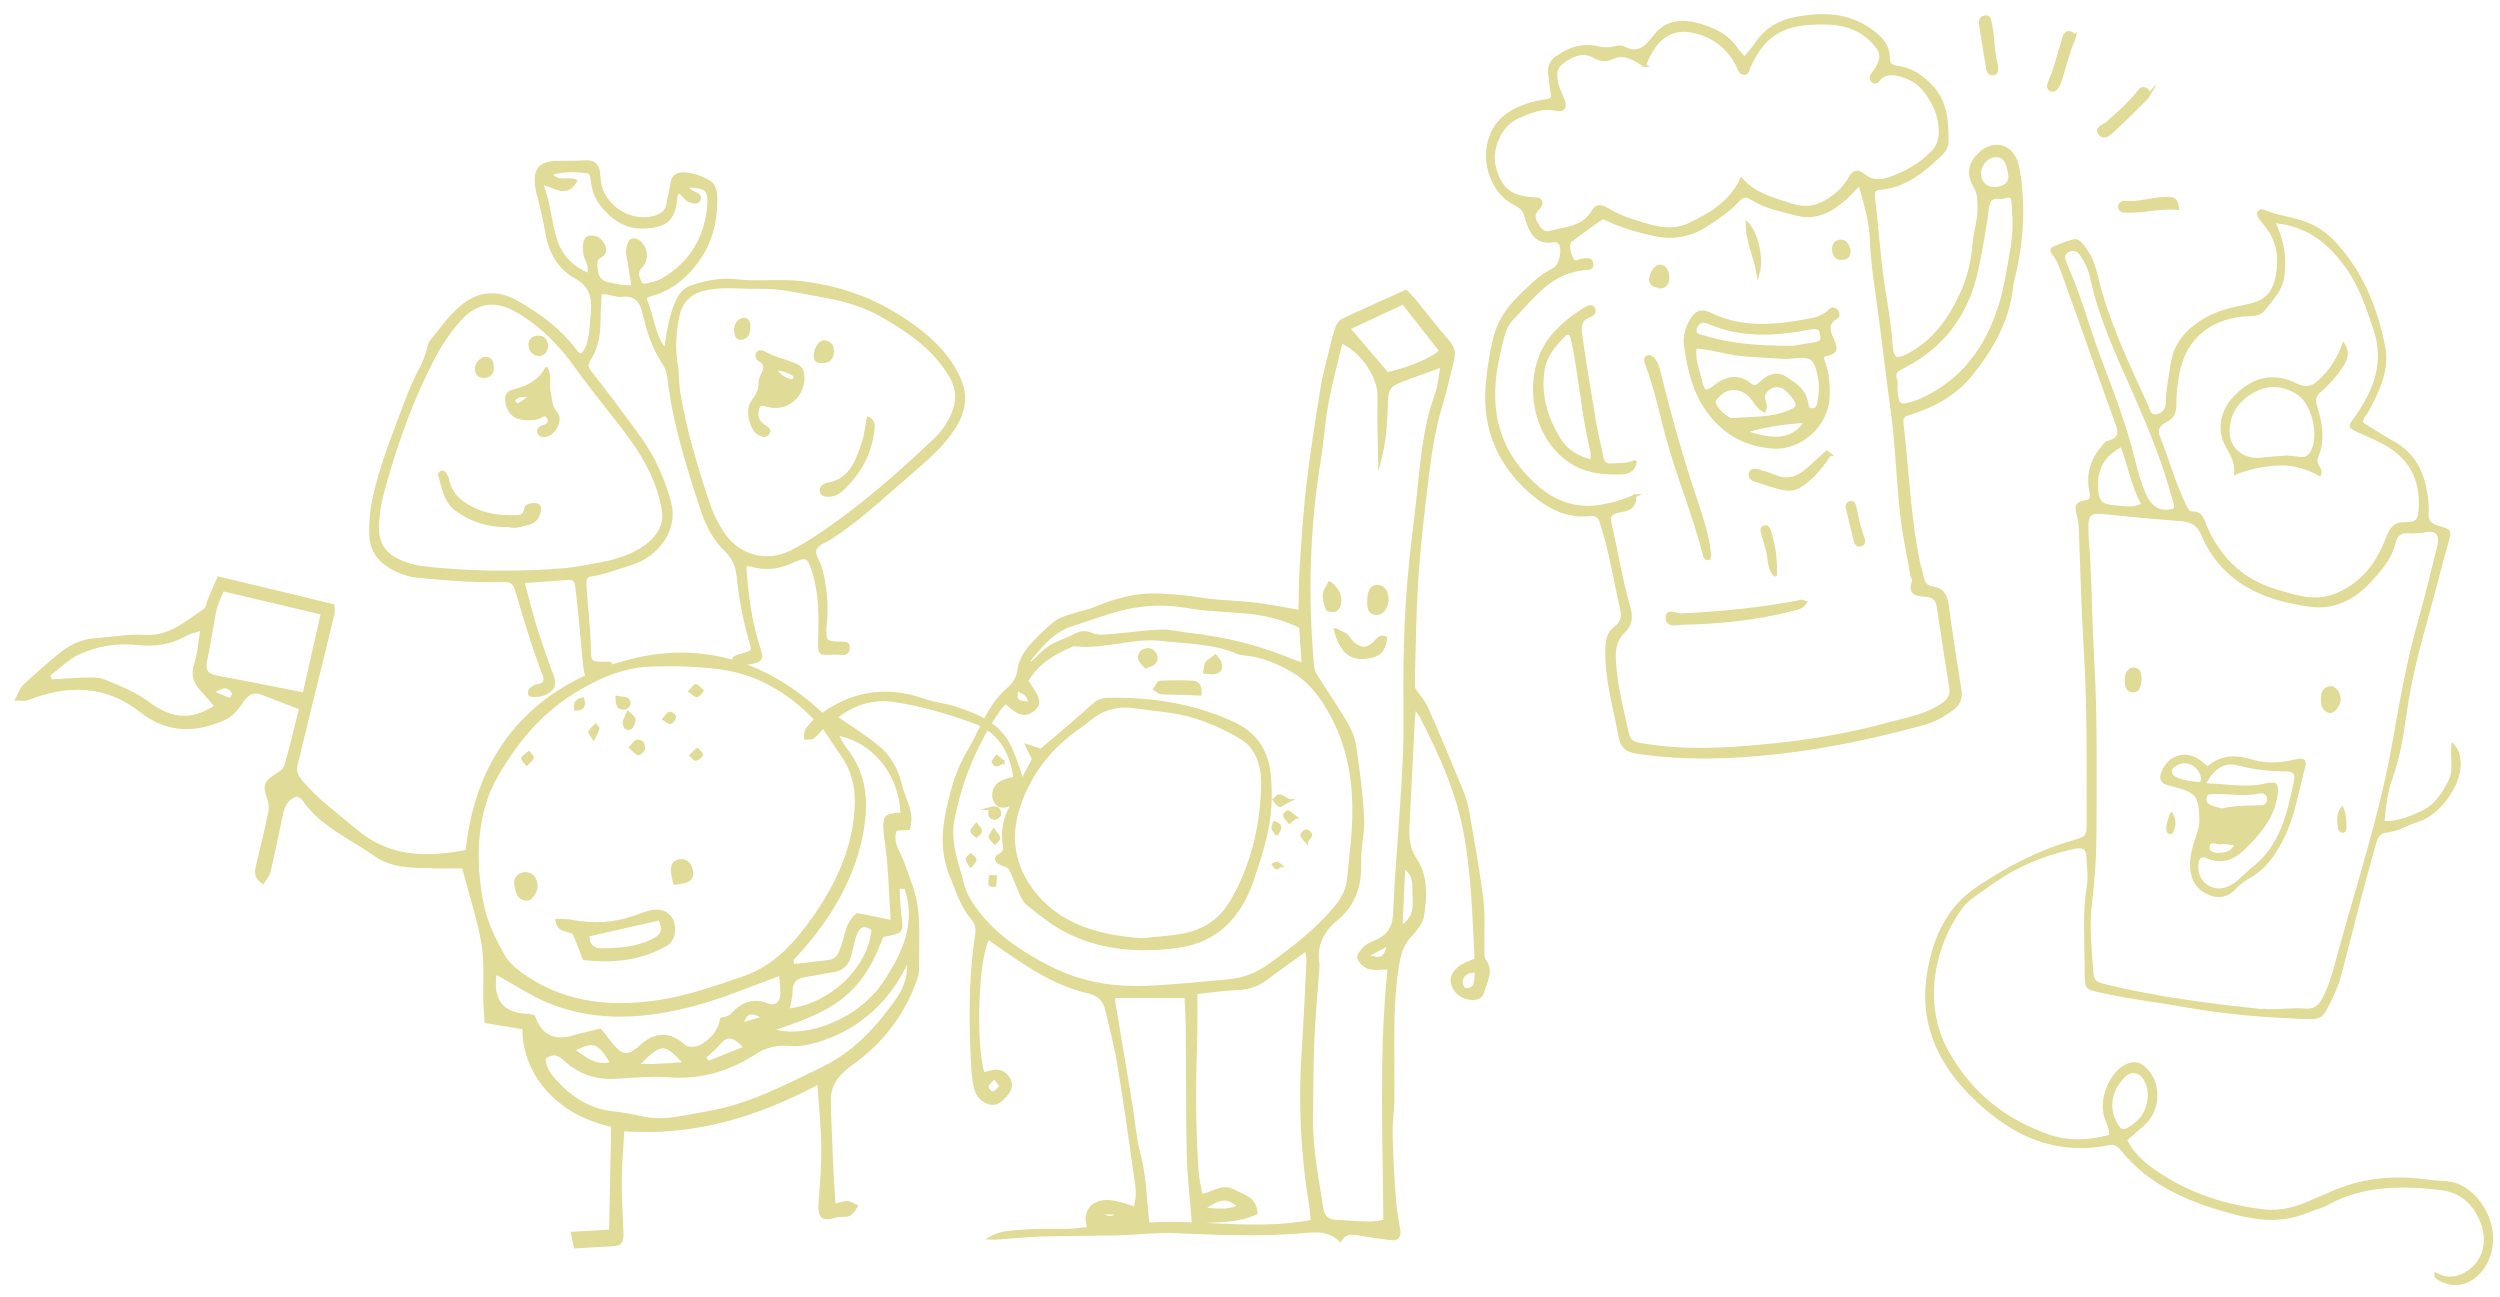 <?xml version="1.0" encoding="UTF-8"?>
<svg xmlns="http://www.w3.org/2000/svg" version="1.1" viewBox="0 0 992 514.8">
  <defs>
    <style>
      .cls-1 {
        fill: none;
      }

      .cls-2, .cls-3 {
        fill: #e0db96;
      }

      .cls-3 {
        stroke: #e0db96;
        stroke-miterlimit: 10;
        stroke-width: 1.2px;
      }
    </style>
  </defs>
  <!-- Generator: Adobe Illustrator 28.7.1, SVG Export Plug-In . SVG Version: 1.2.0 Build 142)  -->
  <g>
    <g id="Layer_1">
      <g>
        <g>
          <path class="cls-1" d="M230,79.3l-8.2,1s1.5,28.6,24.2,29c22.7.5,31-25.2,31-25.2l-7.3.5s-3.4,17.9-20.8,12.1c-17.4-5.8-18.9-17.4-18.9-17.4Z"/>
          <g>
            <path class="cls-1" d="M225.6,428.8s22.7,13.6,42.1,12.1c19.4-1.5,60.5-15,74.1-31.5,0,0-20.3,10.6-36.8,12.6-16.5,1.9-17.9,10.6-39.2,10.6s-40.2-3.9-40.2-3.9Z"/>
            <g>
              <path class="cls-1" d="M197.5,341.2s27.1-82.3,94.9-66.8c67.8,15.5,41.6,77.4,41.6,77.4,0,0-24.2,36.8-72.6,38.7-48.4,1.9-64.9-22.3-63.9-49.4Z"/>
              <path class="cls-1" d="M167.5,151.9s15.5-30,32.9-23.7c17.4,6.3,56.1,61,55.2,71.1-1,10.2-13.1,17.9-27.1,19.8-14,1.9-71.6,7.7-78.4-5.8-6.8-13.6,17.4-61.5,17.4-61.5Z"/>
              <path class="cls-1" d="M285.6,120s-14.5,1.5-12.1,22.3c2.4,20.8,8.7,73.1,26.1,75,17.4,1.9,73.1-47.9,74.1-56.6,1-8.7-6.3-34.8-88.1-40.7Z"/>
              <path class="cls-1" d="M511.2,271.5c29,13.6,26.1,55.7,19.8,77.9-6.3,22.3-29,38.2-76,38.2s-72.1-22.7-73.1-60c-1-37.3,40.7-64.4,40.7-64.4,16.5-9.7,59.5-5.3,88.6,8.2ZM431.3,275.3s-25.9,18.6-32.1,37.9c-6.2,19.3-4.2,56.5,34,63.8,38.2,7.3,55.7,0,68.2-25.2,12.6-25.2,8.7-58.1,0-64.9-8.7-6.8-53.2-22.7-70.2-11.6Z"/>
              <path class="cls-1" d="M533.4,148.1s-15.5,68.7-8.7,124.9c0,0,16.5,25.2,14,54.7-2.4,29.5-7.3,34.8-15,42.1,0,0-.5,88.6,5.3,109.9,0,0,15,2.4,16,0,1-2.4,5.8-249.7,13.1-288.5l7.3-38.7-18.1,4.5-13.8-8.9Z"/>
              <path class="cls-1" d="M638.8,93.4l-8.7,3.4.5,16s-14.5-1-28.1,17.9c-13.6,18.9-2.9,47.4,5.8,55.2,8.7,7.7,24.1,16.4,41.3,10.9l-6.5,6.1,11.1,46.4-6.3,10.6,4.8,29s49.9,9.2,111.8-13.1l-2.9-31-9.7-8.2-15-152.5s-15,14.5-43.1-.5c0,0-15,27.6-55.2,9.7Z"/>
              <path class="cls-1" d="M650.9,33.8s-7.7-9.2-18.9-5.3c-11.1,3.9-3.4,15-3.4,15l-1.5,5.8s-16-4.4-21.3,3.9c-5.3,8.2-7.3,17.4,4.4,18.4,11.6,1,7.7,10.2,7.7,10.2,0,0,12.6-1.5,16.5-6.3,3.9-4.8,14.5,16,33.4,8.7,18.9-7.3,24.2-20.8,24.2-20.8,0,0,19.4,19.4,28.6,14,9.2-5.3,16.5-16.5,16.5-16.5,0,0,18.9,7.3,25.7-4.4,6.8-11.6-2.4-21.8-9.7-21.3-7.3.5-13.6,4.4-13.6,4.4,0,0,8.7-14.5-1-19.8-9.7-5.3-28.1-8.7-32.4-1.9-4.4,6.8-11.1,21.8-11.1,21.8,0,0-6.3-13.1-14.5-16.9-8.2-3.9-19.4,1.9-21.8,6.3-2.4,4.4-7.7,4.8-7.7,4.8Z"/>
              <path class="cls-1" d="M863.9,213.9l-28.1-2.9v173.8s67.8,14,78.4,9.7c10.6-4.4,46-176.2,46-176.2l-6.3,2.9s-13.6,32.4-47.4,35.8c-33.9,3.4-42.6-43.1-42.6-43.1Z"/>
              <path class="cls-1" d="M878.9,200.3s11.6,37.8,40.7,30c29-7.7,25.7-29,25.7-29l8.2-.5s5.3-16-13.6-25.2c-18.9-9.2-16.5-9.7-16.5-9.7,0,0,19.8-12.6,13.6-33.9-6.3-21.3-17.9-31.9-25.2-36.3,0,0,2.4,27.6-20.8,35.3-23.2,7.7-21.3,38.7-21.3,38.7l-7.3,3.4,8.2,22.7,8.2,4.4Z"/>
            </g>
          </g>
        </g>
        <g>
          <g>
            <path class="cls-3" d="M264.2,138.2c1-6.7,1.8-13.2,4.8-19.3,1.3-2.5,2.7-4.2,5.5-5.1,5.8-2,11.6-3.1,17.7-2.4,8.4,1,16.9-.2,25.4.7,12.9,1.5,25.2,5.2,36.3,11.8,8.1,4.8,15.8,10.3,21.6,17.9,2.8,3.6,5.1,7.7,6.3,11.9,1.4,5.1.1,10.4-2.7,15.1-4.7,7.7-11.5,13.4-18.2,19.2-10.3,8.8-20.1,18.2-31.6,25.6-2.2,1.4-5.5,2.2-6,4.8-.4,2.1,1.5,4.5,2.2,6.8,2,6.9,2.6,14,2.1,21.3,0,1.1-.3,2.2-.3,3.4,0,4.5.5,5,5.2,5.3.6,0,1.1,0,1.7,0,1.1.1,2.4-.1,2.4,1.6,0,1.5-.5,2.6-2.3,2.5-9.6-.8-9.3,2.7-9-8.2.2-6.8.1-13.6-1.4-20.2-.3-1.1-.5-2.2-.8-3.3-2.3-7.3-2.8-7.5-9.8-4.4-4.7,2.1-9.4,2.5-14.3,1.3-3.4-.9-3.6-.6-3.3,2.7.8,10.2,2.2,20.2,5.4,30,1.4,4.3.9,5.1-3.6,5.8-1.5.2-3,.6-4.4.8-1.1.1-1.8-.5-2-1.5-.1-.8.3-1.4,1.1-1.7.7-.2,1.4-.5,2.2-.7,4.6-1.3,4.7-1.4,3.4-5.6-2.4-8.3-4-16.9-4.9-25.5-.4-4-1.6-7.3-4.8-10.4-4.6-4.4-7.6-10.2-9.6-16.4-5.7-17.4-11.2-34.8-13.2-53.1-.2-1.8-1-3.2-1.9-4.7-3.4-5.3-5.7-11-7.1-17.1-.3-1.1-.7-2.2-.9-3.3-1.1-4.5-3.3-7.2-8.6-6.6-2.7.3-5.4-1.4-8.6-1-.2,3.6-.5,7.2-.5,10.7,0,5.6-.8,10.9-3.9,15.7-1.2,1.9-1.1,3.2.3,5,6.7,8.6,13.3,17.3,19.7,26.2,5.7,7.9,9.6,16.7,12,26,2.6,10-4.6,20.6-15.8,24-5,1.5-10,3.5-15.2,4.3-2.1.3-2.8,1.3-2.7,3.4.4,8.8,1.7,17.6,1.8,26.5,0,5.1.8,5.2,6.1,5.2,1,0,2.5-.5,2.7,1.1.3,1.5-.4,2.5-2.1,2.8-7.7,1.3-7.9,4.8-8.9-6-.8-8.8-1.6-17.6-2.6-26.4-.6-5.4-.8-5.4-6.4-5-4.9.4-9.7.7-15.2,1.1,1.6,5.9,3,11.9,4.8,17.7,2.1,6.8,4.5,13.6,7,20.3.7,2,.6,3.7-1,5.1-2.1,1.8-4.7,2.2-7.4,2-.9,0-1-1.2-.7-1.8.3-.6,1-1.1,1.6-1.5,1.4-.9,3.7-.3,4.3-2.2.6-1.9-.7-3.6-1.3-5.4-3.4-9.4-6.3-18.9-9.1-28.5-1.8-6.2-2.1-6.2-8.8-6.1-10.4.2-20.7-.8-31-1.7-2.4-.2-4.9-.9-7.1-1.8-6.6-2.8-11.5-6.9-11.7-15-.1-4.8.3-9.4,1.3-14,1.9-8.8,4.8-17.4,8-25.8,3.4-9,6.4-18.1,11-26.6,1.2-2.1,1.8-4.6,2.6-6.9.3-.9.3-2,.8-2.7,4.5-5.5,8.5-11.6,14.4-15.7,6.5-4.5,13.5-4.1,20.3-.1,8.7,5.1,16.7,10.8,22.8,19.1,1.7,2.3,2.7,2.1,4.1-.3,1.4-2.5,1.7-5.3,2.1-8.1.2-1.7.1-3.4.4-5.1.8-6.6.3-12.1-6.7-15.9-6.9-3.8-10.2-10.7-11.4-18.5-.7-4.4-1.9-8.8-2.9-13.1-.1-.5-.4-1.1-.5-1.6-1.5-8.1-.9-12.4,9.1-12.2,3.4,0,6.8,0,10.2-.2,3.1-.1,4.5,1.5,4.8,4.3.1,1.1.2,2.3.3,3.4.9,8.7,11.3,17.5,22.3,14.2,2.6-.8,4.6-2.3,5-5.4.3-2.6,1.2-5.1,1.5-7.8.4-3.2,2.4-4.1,5.1-3.9,3.2.2,6.3,1.3,9.1,2.8,2.2,1.1,3.1,3.2,3.2,5.6.5,11.9-2.9,22.3-11.3,30.9-4,4.1-8.7,7.1-14.3,8.6-1.4.4-2.9.9-2.1,2.5,2.6,6,2.9,12.9,6.8,18.4,0,.1.3.1,1.2.5ZM268.6,146.2c.2,2.2.2,5.9.7,9.4,2.5,15.1,6.9,29.7,11.7,44.1,1.5,4.5,3.6,8.7,6.3,12.6,6.2,8.7,16.9,11.4,26.4,6.8,3.9-1.9,7.6-4.2,11.2-6.6,16.7-11.1,31.6-24.3,46.1-38,2.5-2.3,4.5-5.1,6.1-8.1,2.8-5.6,3.7-10.9.2-17-6.4-11.1-16.5-17.9-27-24-7.1-4.1-15-6.5-23.3-7.9-8.5-1.5-16.9-3.7-25.6-3.5-7.5.2-15-1.1-22.5.9-6,1.6-8.9,5.4-10,10.9-1.2,6.3-1.8,12.7-.3,20.4ZM219.6,226.3c6.1-.1,12.7-1.4,19.4-2.7,5.4-1,10.6-2.7,15.3-5.5,5.8-3.6,10.1-8.8,8.9-15.8-1.7-10.1-6.3-19.3-12.3-27.6-7-9.8-14.9-18.9-21.9-28.7-6.4-9.1-13.8-16.7-23.4-22.4-8.7-5.2-16.5-4.3-23.2,3.2-4,4.5-7.4,9.5-10.2,14.8-8.5,16-14.5,33-19.5,50.4-1.7,5.8-2.9,11.7-2.9,17.8,0,6.1,2.9,10,8,12.5,3.2,1.6,6.7,2.6,10.3,3,16.9,1.9,33.8,2.2,51.5,1.1ZM269.4,75.8c-1.5,1.6-1.2,3.6-1.6,5.4-1,5.5-3.4,7.7-8.9,8.6-6.1,1-11.4-.2-16.2-4.4-4.2-3.6-7.1-7.7-7.6-13.3-.2-1.8-.3-3.8-2.3-4-4.7-.5-9.4-.7-14.2.8,2.6,4.2,6.5,1.5,9.8,2.9-3.8,6.7-8.4,1.6-13.6,1,3.3,7.8,3.3,15.6,5.8,22.9,2.1,6.2,6.6,10.6,12.9,13.3.7-2.5.1-4.4-.8-6.3-.9-1.9-.9-4-.7-6.1.2-1.2.7-2.3,1.9-2.5,2.3-.4,4.1.8,5.2,2.6,1,1.6,1.5,3.7-.8,4.9-2.2,1.1-1.9,2.8-1.8,4.8.2,3.5,1.6,5.6,5.2,6.3,3.1.6,6.1,1.4,9.5,1-.4-2.3-.7-4.1-1-6-.3-1.9-.5-3.7-.9-5.6-.4-1.7-.4-3.4.2-5,.7-2.1,2-2.5,3.8-1.3,3,2,3.9,7.1,1.1,9.9-2.2,2.2-1.4,4.1-.5,6.1,1.1,2.5,3.2.9,5,.7,1.7-.3,3.2-1,4.7-1.9,10.7-6.5,16.4-16.2,17.6-28.6.6-6.7-.9-8.1-8.4-8.2.2,1.9,1.7,2.3,3,2.9,1,.5,2.2,1.1,1.6,2.5-.7,1.6-2.2.9-3.4.6-2.2-.5-2.8-3-4.7-3.8Z"/>
            <path class="cls-3" d="M318.6,148.8c.6,8.5-6.7,14.4-14.6,11.9-2.4-.7-3.1.1-3.5,2.1-.6,2.9.5,5.1,3.1,6.6.9.5,2.1,1.3,1.1,2.6-.8,1.1-2,.8-3.1.3-1.5-.6-2.3-1.9-2.9-3.3-1.5-3.5-2-7.2.3-10.2,1.7-2.2,2.7-4.3,2.6-7.1,0-1.1.5-2.2,1-3.2,1.2-2.3,1.4-4.2-1.2-5.7-.8-.5-1.4-1.5-.9-2.4.7-1.3,1.9-.8,2.9-.3,3.6,2,7.7,2.9,11.5,4.4,2.1.8,3.7,1.9,3.5,4.2ZM307.5,146.4c1.5,2.5,3.5,3.9,5.9,4.6.8.2,1.6,0,1.9-.7.3-.7,0-1.5-.7-1.9-2.1-1.1-4.3-2.1-7.1-2Z"/>
            <path class="cls-3" d="M344.6,165.9c1.9,1.3,2,2.5,1.9,3.6-.9,10-5.3,18.3-12.7,25-1.6,1.4-3.5,2.2-5.7,2-1,0-2-.5-2.2-1.5-.3-1.2.5-2.1,1.6-2.6.2,0,.4-.1.5-.2,9.3-1.3,11.9-8.8,14.4-16.1,1.1-3.1,1.4-6.4,2.1-10.2Z"/>
            <path class="cls-3" d="M327.2,135.6c2.2.4,3.2,1.7,3.1,3.9-.1,2.8-1.4,4-4.3,4-1.6,0-2.5-.5-2.5-2.3,0-2.8,1.8-5.6,3.6-5.6Z"/>
            <path class="cls-3" d="M295.2,126.8c1.7,0,1.9,1.3,1.9,2.6,0,2.1-.2,4.3-2.7,4.8-2.1.4-2.4-1.4-2.5-2.9-.2-2.4,1.2-4.4,3.3-4.6Z"/>
            <path class="cls-3" d="M216.9,146.3c1.6,3.7.3,6.5,1,9.2.7,2.9.3,5.7,2.7,8.4,2.4,2.6-.6,8.2-4,8.9-1.2.2-2.4,0-2.8-1.3-.4-1.1.5-1.7,1.4-2.1.7-.3,1.5-.4,2-.9,1-.9.9-2,.3-3-.6-.9-1.5-1.2-2.4-.6-2.4,1.5-5.1,1.4-7.7,1.1-3.7-.4-5.9-3-6.3-6.8-.2-1.9.2-3.4,2.2-3.9,5.3-1.4,10.3-3.3,13.5-9ZM211.1,156.8c-3,0-4.7,0-6.2.9-.6.3-1.2,1-.9,1.8.4,1.1,1.5,1.3,2.3.8,1.4-.8,2.6-1.9,4.7-3.5Z"/>
            <path class="cls-3" d="M202.1,208.5c-8,.3-14.8-1.8-21-6.3-4.7-3.5-5.1-8.9-6.7-13.8,0-.2.2-.8.5-.9.5-.3,1.2-.2,1.5.3.5.8,1,1.6,1.2,2.5,1.3,6.5,5.9,9.8,11.4,12.2,4.9,2.1,10.1,2.7,15.4,2.5,1.9,0,3.8-.2,4.1-2.8.2-1.6,1.6-1.9,3-2,2.3-.2,3,.8,2.4,3.1-.6,2.2-1.8,3.7-4,4.3-2.7.7-5.4,1.7-7.8,1Z"/>
            <path class="cls-3" d="M214,140.6c-1.8.2-3.6-1.3-3.7-3.4-.1-2,.9-3.2,2.9-3.4,2-.2,3.2.7,3.6,2.7.4,2.2-.8,3.9-2.7,4.2Z"/>
            <path class="cls-3" d="M195.3,145c.2,2.3-.2,3.9-2.7,4.3-2,.3-3.2-.5-3.6-2.5-.3-2,1.8-4.7,3.8-4.6,1.9,0,2.3,1.5,2.5,2.8Z"/>
          </g>
          <g>
            <path class="cls-3" d="M692.3,23.1c1.9-2.3,3.5-4,4.7-5.9,3.8-5.6,9.1-8.7,15.6-9.9,10.2-1.9,20.2-1.8,29.2,4.4,4.1,2.8,7.6,6.1,7.5,11.6,0,3,2.1,3.2,4.2,3.5,5.2.8,9.1,3.6,12.8,7.4,6,6.3,6.2,14,6.3,21.8,0,2-.9,3.7-2.3,5-6.9,6.7-14.1,12.8-24.2,13.7-2.5.2-3,1.5-2.7,3.8,1.1,9,1.8,18,2.8,27,1.1,10.4,3.5,20.7,4.2,31.3.4,5.9,1.9,6.7,7.1,3.9,9.9-5.3,16.1-14,20.7-23.9,2.9-6.3,4.6-13.1,5.1-20.1.4-5,2.2-9.9,2-15-.1-2.7-.1-5.2-1.7-7.8-1.7-2.9-2.5-6.2-.6-9.6,2.5-4.4,6.9-6.9,10.8-6.1,3.7.7,6.3,4.3,7.1,9.5,2.2,13.5,1.6,26.8-1.4,40.1-.5,2.1-1.1,4.1-1.3,6.2-1.5,13.3-7.9,24.4-16,34.5-6.2,7.7-14.7,12.5-24.1,15.4-2.3.7-3.7,1.1-3.4,4,2.2,18.8,2.8,37.8,6.8,56.4.4,1.6,1,3.2,1.3,4.9.5,2.3,1.4,3.7,4,4.1,3.5.5,5.3,2.6,5.8,6.3,1.5,11.5,3.3,22.9,5.1,34.3.5,3.2-.4,5.5-3.2,7.5-3.5,2.5-7.1,4.6-11.2,5.7-18.7,5.1-37.6,9.2-56.9,11.4-18.9,2.2-37.8,2.8-56.7,0-4.1-.6-6.1-2-6.9-6.4-2.1-11.6-5.6-22.9-5.2-34.9.1-3.4.7-6.2,3.5-8.2,2.5-1.8,3.1-4.4,2.4-7.3-2.7-11.5-4.4-23.2-8.1-34.4-.8-2.5-2-3.4-4.5-3.1-9.3,1-16.8-3.1-23.5-9-13.9-12.2-19.4-27.6-16.9-45.9,0-.6.1-1.3.2-1.9,2.6-19,4.7-23,18.7-35.7,2.2-2,4.7-3.5,7.3-4.9,2.7-1.5,4-8,2.2-10.4-.6-.8-1.3-1.1-2.2-.9-7.5,1.4-9.7-4.2-11.1-9.4-.8-2.9-2.1-4-4.4-5.2-8.5-4.1-12.7-15.5-10.3-24.6,2.2-8.2,7.8-12.1,15-14.6,2.6-.9,5.3-1.4,8-1.8,1.9-.3,2.4-1.2,2-3-.5-2.7-.8-5.4-1-8.1-.3-2.8,1-4.8,3.3-6.3,4.7-3.2,9.7-4.9,15.5-3.6,2.3.5,4.5.7,6.9.1,1.2-.3,2.8-.6,3.7,0,5.9,3.1,9.1-.4,12.3-4.6,4.6-6.1,11-6.4,17.6-4.5,5.9,1.7,11.5,4.3,15,9.8.7,1,1.6,1.9,3,3.4ZM648.7,196.7c.1,5.6-3.6,5.5-6.5,6.1-3.1.7-4.1,1.9-3.3,5.2,2.6,11,4.3,22.3,7.5,33.2,1.2,4.3.3,7.1-2.2,9.5-3.5,3.3-3.8,7.3-3.6,11.6.4,7.4,1.9,14.6,3.6,21.8,2.7,11.4.5,10.6,13.7,12.3,15.5,1.9,31,.7,46.5-.9,15.5-1.6,30.8-4.3,45.9-8.5,7-1.9,14.4-3.1,20.6-7.5,2.3-1.7,3.6-3.4,3.2-6.3-1.7-10.8-3.4-21.6-5-32.4-.4-3-2-4.4-5-4.6-3.3-.2-6.8-.5-4.8-5.6.2-.6-.5-1.6-.7-2.4-1.3-7.7-3-15.3-3.9-23-1.3-11.2-1.8-22.6-2.9-33.8-.5-5.6-1.4-11.3-2.1-16.9-1.5-11.7-2.9-23.4-4.5-35-1.1-7.9-2.3-15.8-2.6-23.8-.2-7.5-2.3-14.8-4.7-22.8-2.4,2.4-4,4.4-5.9,6-5.5,4.7-11.4,8.1-19,6.1-6.1-1.6-12.4-2.8-17.8-6.2-2.7-1.7-3.9-1.1-5.7.9-3.5,3.7-7.7,6.5-11.9,9.3-6.4,4.3-13.4,5.8-21.1,4.1-6-1.3-11.8-2.9-17.4-5.4-1.1-.5-2.8-1.6-3.4-1.2-4.3,2.8-8.4,6-12.5,9-1.4,1-.7,5.3.8,7.7,1,1.7,2.7,0,4,0,1.4,0,3.2-.8,3.6,1.3.4,2.2-1.5,2-3,2.1-6.3.7-11.8,3.2-16.5,7.4-4.4,3.9-8.3,8.4-12.3,12.7-1.9,2-2.9,4.6-3.6,7.3-2,7.7-3.7,15.6-3.5,23.6.2,14,5.9,25.5,16.3,34.9,7.7,7,16.3,10.1,26.6,8.3,4.4-.7,8.6-1.9,13.3-4.1ZM652.6,25.9c-4.2-2.5-8-5.1-12.3-3.2-3.1,1.4-5.1,1.2-8-.4-4.3-2.4-8.6-.3-12.3,2.3-3.4,2.4-2.9,5.8-2.1,9.2.5,2,1.6,3.9,2.3,5.8,1.1,2.9.2,4.4-2.6,3.8-5.8-1.3-10.6,1-15.7,3.2-6.3,2.8-10.9,12.2-8.9,19.8,2.3,8.8,6.4,12.1,16.2,12.5,2.2,0,2.8,1.2,1.7,3.2-.3.5-.9.9-1.3,1.4-1.6,2.1-.7,3.9.4,5.8,1.1,1.9,2.7,3.6,5.1,2.9,6.1-1.7,13.1-1.6,16.9-8.2,1.5-2.7,3.4-2.3,5.8-.9,2.9,1.7,6,3.2,9.1,4.2,7.6,2.4,15.5,5.5,23.3,1.8,8.2-3.9,16.3-8.4,20.8-17.9,5.5,6.2,12.8,7.8,19.7,10.1,5,1.7,9.7,1.3,14.4-1.7,3.5-2.2,6.5-4.7,8.5-8.2,1.6-2.9,2.9-4.3,6.1-1.7,2.8,2.3,6.3,2.4,9.6,1.3,6.7-2.2,12.7-5.6,17.6-10.7,2.2-2.3,3-4.8,3-8,0-6.2-2.3-11.3-6-16.2-2.6-3.4-5.9-5.3-9.8-6.3-3.4-.9-6.7-1-9.1,2.3-.5.7-1.6.5-2.2-.2-.3-.4-.4-1.3-.2-1.7.5-.9,1.2-1.7,1.8-2.6,2.9-4.8,2.5-7.2-1.3-11.1-5.5-5.8-12.7-7.5-20.2-7.4-13.6.1-22.4,2.8-29,17.7-.4.9-.3,2.2-1.7,2.3-1.6,0-1.9-1.3-2.4-2.5-3.5-7.2-9-11.9-16.9-13.9-6.1-1.6-11.2-.4-15.4,4.4-2.1,2.4-3.5,5.1-5,8.8ZM799,85c0-1.5-.1-2.9-.2-4.4-.1-1.9-.6-3.4-3-2.6-.8.3-1.7.4-2.5.3-3.1-.3-4.3.9-4.7,4.2-1,7.9-2.4,15.8-4,23.6-3.6,17.7-13.1,31.2-29.3,39.4-2.8,1.4-4.1,2.2-3.1,5.3.4,1.4,0,2.9.2,4.4.4,5.7,1.4,6.3,6.6,4.7.8-.3,1.6-.5,2.4-.8,17.1-7.4,27-20.9,32.3-38.1,2-6.4,3-13.1,4.2-19.7,1-5.4,1.5-10.8,1.2-16.3ZM791.9,74.8c3.7-.3,5.9-2.2,5.6-5-.6-5.8-2.5-8.3-6-8-3.5.3-6.3,3.9-6,7.6.3,3.5,2.9,5.7,6.4,5.4Z"/>
            <path class="cls-3" d="M852.8,37.2c-.3.5-.5,1.1-.9,1.5-4.3,4.3-8.6,8.7-13.1,12.8-1.4,1.3-3.7,3.7-5.4,1.8-2.2-2.5,1.3-3.2,2.7-4.4,4.4-3.9,8.8-7.8,12.5-12.4.7-.9,1.3-1.7,2.6-1.2.9.3,1.2,1,1.5,2Z"/>
            <path class="cls-3" d="M823.2,14.4c-.1.5-.2.9-.4,1.3-2.4,5.3-3.6,11.1-5.4,16.6-.2.6-.5,1.2-.8,1.7-.6,1.2-1.5,2.2-2.9,1.6-1.1-.5-.9-1.8-.5-2.8.6-1.8,1.5-3.5,2-5.2,1.1-3.6,2.2-7.2,3.2-10.7.3-1.2.4-2.5,1.3-3.4.7-.8,1.5-.7,2.3-.3.5.3.8.9,1.1,1.3Z"/>
            <path class="cls-3" d="M792.1,25.6c.4,2.2.3,3.6-1.4,3.7-1.6.1-1.9-1.3-2.1-2.6-.9-5.6-1.8-11.2-2.7-16.8-.2-1.4,0-2.7,1.4-3.1,2.2-.6,2.2,1.3,2.5,2.7,1.2,5.5.9,11.3,2.3,16Z"/>
            <path class="cls-3" d="M864,82.7c-6.9-.7-13.6,1.4-20.5,1.1-1,0-2.2-.2-2.4-1.5-.2-1.3.9-2.1,1.9-2,5.7.6,11.2-1.6,16.8-1.6,2.4,0,4.1.4,4.2,3.9Z"/>
            <path class="cls-3" d="M668.8,137.4c-.5-3.9.5-7.6,2.6-10.8,1.6-2.5,3.6-3.7,6.9-2.1,13.3,6.6,27.2,5,41.1,2.2,2.5-.5,4.8-1.6,6.6-3.4.9-.9,1.8-1,2.7,0,.8.9.9,2.1-.1,2.7-4.1,2.3-2.9,5.7-1.5,8.7,1.3,3,2.1,5.2-2.2,5.9-2.4.4-1.7,2.1-1.2,3.4,1.6,4.4,1.9,9,1.7,13.6-.4,10.9-10.9,20.6-21.8,19.8-9-.7-16.5-3.7-23.1-10.9-7.8-8.6-10.1-18.6-11.7-29.2ZM672.7,137.5c-.9,5,1.1,9.4,2.1,13.8,1,4.2,2,5.1,5.8,2,4.3-3.4,9-4.6,13.8-.7,1.7,1.4,2.8.8,4.3-.6,2.7-2.7,6.3-4.3,9.6-2.1,3.7,2.4,7.9,4.9,8.6,10.1.2,1.2.5,2.7,2.2,2.6,1.8,0,2.4-1.5,2.7-3,.6-3.6.8-7.2,0-10.7-1.6-7.2-3-8-10.3-7.3-1.3.1-2.5.3-3.8.2-7.3-.6-14.6-.5-21.9-1.9-4.2-.8-8.5-2-13.1-2.2ZM700,163c-2.8-1.4-3.7-4.2-5.6-6-4.2-4-9.5-3.8-13.2.6-.5.6-1.2,1.1-1,2.2.4,2.4,5.1,7,7.5,6.7,6.5-.6,13-.2,19.3-2.1,7.4-2.2,7.9-3.7,2.4-9.4-2.9-3.1-7.4-2.4-9.4,1.2-1.2,2.2,1.5,3.9,0,6.8ZM710.4,138c2.8-.5,6.5-1.1,10.2-1.7,1.8-.3,2.6-1.2,2.3-3-.2-1.8-.7-3.4-2.9-3.3-1,0-2.1.2-3.1.4-13.3,2.5-26.5,3-39.3-2.6-1-.4-2-.5-3,0-1.2.7-1.8,1.8-2,3-.3,2,1.5,2.3,2.8,2.7,11.1,3.5,22.5,4.3,35,4.3ZM716.5,167.3c-6.6-.1-21,2.4-24,4.1,10.6,3.6,18.9,4.1,24-4.1Z"/>
            <path class="cls-3" d="M648.9,182.9c-.3,3.3-2.4,4.6-5,4.7-8.6.4-16.6-.6-23.6-6.6-13.7-11.8-15.4-35.8-3.2-48.9,3.6-3.9,7.7-7.1,12.3-9.8.9-.5,2-1.1,2.8,0,.9,1.4,0,2.5-1.2,2.9-4.8,1.6-4.1,5.5-3.6,8.9,1.6,11.4,3.6,22.9,5.5,34.3.7,4.4,1.9,8.6,2.7,13,.4,2.2,1.6,3.3,3.9,3.1,3.1-.3,6.3.2,9.4-1.5ZM631.8,183.2c0-1.9,0-3.2-.2-4.4-2.9-11.9-4.1-24.1-6.1-36.1-.5-2.9-1-5.8-1.7-8.7-.4-1.8-1.7-2.5-3.2-1-4,4.1-7.6,8.3-8.4,14.4-1.3,9.7,1.4,18.4,6.2,26.5,2.9,4.9,7.4,7.7,13.5,9.2Z"/>
            <path class="cls-3" d="M677.7,221.6c-1.2.1-1.3-1-1.5-1.7-3.7-14.7-9.5-28.7-13.7-43.3-3.2-10.9-5.2-22.1-9.3-32.7-.3-.9-.4-1.7.4-2.2.8-.6,1.6,0,2.2.5,1.5,1.6,2.1,3.6,2.6,5.7,4.2,17.2,9,34.2,14.6,50.9,2.2,6.6,4.5,13.2,5.2,20.1,0,1,.8,2-.6,2.6Z"/>
            <path class="cls-3" d="M716.3,239.1c-1.2,2-3.3,2.3-5.3,2.8-14.1,3.6-28.6,5.1-43.1,5.4-2.2,0-6.6,1.5-6.4-2.5.2-2.9,3.9-.7,5.9-.8,15.6-.8,31-2.2,46.3-5.2.8-.2,1.5-.6,2.5.3Z"/>
            <path class="cls-3" d="M726,180.4c-3.2,4.8-6.8,9.3-11.8,12.5-2.7,1.7-5.7,1.3-8.6.5-3-.8-6-1.9-9-2.8-1.3-.4-2.4-1.1-2.1-2.7.4-1.6,1.8-1.5,3.1-1.1,2.2.7,4.5,1.3,6.6,2.2,4.9,2.1,9,.8,12.8-2.5,2.7-2.3,5.2-4.7,7.9-7.1.4.3.8.7,1.2,1Z"/>
            <path class="cls-3" d="M697.6,108.6c-1.1-6.7-4.4-13-4.3-19.9,3.9,4.2,6,14,4.3,19.9Z"/>
            <path class="cls-3" d="M704.6,228.5c-2.7-2.5-2.4-5.8-3-8.8-.6-2.9-1.5-5.7-2.3-8.5-.3-.9-.2-1.7.7-2.1,1.1-.4,1.6.5,1.9,1.1.5.9.7,2,.9,3,1.4,5,1.9,10,1.7,15.2Z"/>
            <path class="cls-3" d="M733,201c0-.2-.1-1.3,1.2-1.6,1-.3,1.6.6,1.7,1.4.9,4.5,1.9,9,3.5,13.3.3.8,0,1.7-.9,2.1-1.3.5-2-.4-2.3-1.4-1.1-4.3-2-8.5-3.3-13.7Z"/>
            <path class="cls-3" d="M658.7,113.8c-1.4-.5-3.4-.3-3.7-2.5-.3-2.2,2.1-6,3.8-5.7,2.3.4,2.8,2.4,3,4.3.3,2.2-1.1,3.9-3.1,4Z"/>
            <path class="cls-3" d="M733.7,99.2c.2,1.9-.6,3.1-2.3,3.3-2.3.3-3.6-.8-3.8-3.1-.2-2,.5-3.4,2.5-3.7,2.5-.3,3,1.8,3.6,3.5Z"/>
          </g>
          <g>
            <path class="cls-2" d="M938,167.9c3.8,2.3,7.7,4.9,11.7,7.1,10.1,5.6,13.3,14.9,14,25.6,0,.9.1,1.9,0,2.8-.4,3.1,1.2,4.5,4.1,5.3,4.9,1.4,5.1,1.7,3.9,6-2.6,9.1-4.9,18.4-7.4,27.5-3.8,13.6-7.5,27.2-9.4,41.3-1.2,8.7-2.7,17.5-5.7,25.8-1.9,5.3-2.4,10.7-3,16.5,5.6.1,10.3-2,14.8-4.1,5-2.3,8-6.9,10.5-11.8,2.4-4.6.4-9.8,1.4-15.5,3.3,3.3,3.5,6.3,3.5,9.2-.1,8.5-8.4,19.9-16.6,22.4-4.4,1.4-8.4,4-13.1,4.4-2.6.3-3.3,2.4-3.9,4.4-1.9,6.7-3.7,13.4-5.5,20.1-2.8,10.6-5.4,21.2-8.2,31.7-1.3,5-3.5,9.6-5.9,14.1-1.4,2.8-3.3,3.8-6.6,3.7-17-.5-33.9-1.9-50.6-4.9-10.5-1.9-21.1-3.1-31.6-5.4-7.1-1.6-7.2-1.3-7.2-8.8,0-11.4-1-22.8.9-34.1.6-3.6-.1-7.4-.2-11.1,0-3.3-1.8-3.9-4.6-3.3-9.8,2.1-19.2,5.5-27.8,10.8-4.1,2.6-8.1,5.4-12.1,8.3-1.7,1.2-3.3,2.6-4.6,4.3-11.1,14.8-16,37.9-5.9,56.4,9.1,16.6,22.6,27.5,40.2,33.6,7.8,2.7,15.9,2.3,23.8.1,0-3-1.3-5-2-7.2-1.9-6.6,1.5-16,7-19.8,4.1-2.8,7.3-2.4,10.5,1.2,5.2,5.9,4.8,15.9-.9,21.4-2.3,2.2-4.8,4.3-7.4,6.5,3,6,7.8,9.7,12.8,13,12.6,8.4,26.8,12.8,41.7,14.5,5.6.6,11.1-.6,16.3-2.8,3.2-1.3,6.4-2.7,9.6-4.1,12-5.4,24.4-6.8,37.4-5.1,3.4.5,6.9.5,10.3,1,10.3,1.4,21.7,17.1,15.1,31.6-3.4,7.4-11.7,12.6-20.2,7.2-.7-.5-1.5-1.1-1-3,4.7,2.8,9.2,2.3,13.5-.8,6-4.4,7.2-11.7,4.9-18.2-2.7-7.4-7.7-12.5-16.2-13.5-15.5-1.8-30.6-1.8-44.8,6-2.4,1.3-5.2,1.9-7.8,3-9,3.8-18.3,3.4-27.4,1.1-17.7-4.5-34.7-10.9-46.7-25.8-1.3-1.6-2.5-2.6-4.7-2.1-22.9,4.6-40.8-4.9-56.1-20.7-13-13.5-19.4-29.6-16-48.4,2.4-13.5,7.6-25.5,20-33.7,11.8-7.8,23.9-14.2,37.5-18.1,5.6-1.6,5.7-1.7,5.7-7.6,0-23,.2-46-1.2-69-.9-14.4-1.2-28.8-1.8-43.2-.1-2.8,0-5.7-.7-8.3-1-3.5-1.7-6.3,3.3-6.9,2.4-.3,1.7-2.1,1.4-3.8-1.3-6.6.5-12.4,4.8-17.5.7-.9,1.5-2.1,2.5-2.3,5.3-1.2,4-4.3,2.7-7.8-6.9-19-13.5-38.1-20.4-57.1-1.1-3-2-6.2-4.1-8.8-.8-.9-1.4-2.5-.2-3.1,2.7-1.3,5.5-2.4,8.4-3.1,2.4-.6,3.6,1.7,4.9,3.3,2.5,3.1,3.8,6.9,4.7,10.7,4.3,18.2,12.4,35,20.1,51.9.7,1.5.8,4.1,3.5,3.4,2.2-.5,3.5-2.1,3.5-4.6,0-5.2,1.2-10.2,1.9-15.2,1.1-7.6,5.2-12.9,11.7-17.2,5.9-3.9,12.2-5.3,18.8-6.6,6.5-1.2,10-4.6,11.2-11.2,1.3-7.1.5-13.9-4.3-19.7-.9-1.1-1.7-2.2-2.5-3.3-.5-.8-.9-1.7-.3-2.6.6-.9,1.5-1.1,2.4-.7,5.2,2.2,10.8,2.8,16,4.6,4.1,1.4,7.9,3.7,11.1,6.9,11.8,11.8,17.7,26.7,21,42.5,2,9.4-2.3,18.2-6.8,26.5-.6,1.2-2,2-1.9,3.8ZM898,400.2c3.5.8,10.3-.5,17,0,3.1.2,4.7-1,6.1-3.4,2.3-4.1,3.8-8.5,5-13,8-30,18.1-59.6,23.4-90.3,2.8-16.2,5.8-32.5,10.3-48.3,2.7-9.6,5-19.3,7.4-29,.9-3.7-.7-5.7-4.1-5.1-2.5.4-5,.7-7.5.5-2.7-.2-4.3.9-5,3.7-1.5,6.4-5.7,11.2-9.9,15.7-6.2,6.8-14.3,11-23.6,9.8-19.1-2.4-35.5-9.5-43.7-28.6-1.6-3.8-4.1-5.1-7.9-5.4-10.6-.8-21.3-1.8-31.9-2.9-3.3-.3-4.8.6-4.9,4-.2,4.7.5,9.3.7,13.9.7,13.5.8,26.9,1.6,40.4,1.3,22,.9,44.1.9,66.1,0,10-.5,19.9-1.8,29.9-1.1,8.6-.2,17.2.4,25.8.3,5.4.7,5.5,6,6.8,19.2,4.7,38.8,7.2,61.7,9.7ZM903,88.5c3.6,7.5,4.4,14.2,3.4,21.4-.8,5.6-4.5,9-7.5,13-2.3,3.1-5.8,2.4-8.9,2.7-14.3,1.5-23.3,10-25.5,24.1-.5,3.4-1,6.9-.9,10.4,0,3.3-.5,5.7-3.8,7.3-2,1-4,2.6-2.8,5.6,3.6,9.1,6.2,18.5,10.4,27.3.6,1.3,1.2,2.7,2.8,2.7,3.4-.1,4.1,2.4,5.1,4.8,5.3,13,14.5,22.1,28.1,26.1,7.5,2.2,15,4.9,23.1,1.7,10.3-4.1,16.4-12.2,20.1-21.9,1.7-4.5,3.4-6.7,8-6.5,2.5,0,4.7-.3,5-3.5.8-9-.8-17-8-23.4-4.5-3.9-9.9-6-15.2-8.4-5.3-2.4-5-2.3-1.6-7.1,7.2-10.3,11.3-21.3,7-34-2.9-8.6-5.7-17.2-11.1-24.7-6.6-9.1-14.6-16.1-27.6-17.5ZM862,202.1c1.3-1.4.4-2.4.1-3.5-4-15.3-10.1-29.8-16.5-44.3-6.4-14.4-13-28.7-16.3-44.3-.7-3.2-2.2-6.1-4-8.8-1-1.5-2.5-2-4.2-1.3-2.1.9-1.8,2.4-1.2,4,1.7,4.3,3.6,8.6,5.1,12.9,2.9,8.1,5.3,16.3,8.3,24.3,5.1,13.7,10.5,27.2,13.9,41.5,1.1,4.5,2.4,9,4.2,13.2,1.9,4.5,5.2,7.6,10.5,6.1ZM841.6,177.5c-6.4,3.4-9,8.2-9.1,14.5,0,6.9,1,8.2,7.8,8.6,2.7.2,5.5.9,9.2-.6-3.7-7.1-5.1-14.8-7.9-22.5ZM852.2,434.2c0-.3,0-2-.5-3.4-.9-2.1-1.8-4.5-4.4-4.9-2.6-.5-4.2,1.4-5.7,3.3-4.3,5.3-4.5,11.9-.9,17.4.9,1.5,1.9,1.8,3.4,1,4.6-2.7,8-6.3,8.2-13.4Z"/>
            <path class="cls-2" d="M876.1,303.9c5.4-4.5,11.3-4.5,18.1-2.4,5.5,1.7,11.5,1.1,17.2-.3,2.8-.7,4.1.4,3.3,3.2-2.6,9.4-4,19.1-8.3,28-3.2,6.5-7.2,12.4-13.8,16.1-2,1.1-3.9,2.6-5.5,4.3-2.9,3.1-6.4,3.9-10.1,2.5-4.2-1.5-7-4.6-7.7-9.1-.8-4.7.3-9.3,1.9-13.7.9-2.7,1.7-5.3,1.5-8.1-.4-8.5-1.3-9.7-9.3-12-.2,0-.4-.1-.7-.2-2.1-.7-4.9-.5-5.5-3.4-.4-2.2,2.5-6.8,4.8-8,4.6-2.5,9-1.5,13.9,3.2ZM875.5,310.8c8.5.3,16.1,1.9,23.9,0,4-.9,4.9.2,4.4,4.2-1,8.5-5.9,14.8-11.6,20.6-4.6,4.8-9.6,8-16.6,4.9-2.5-1.1-3.2.6-3.3,2.8-.4,6.8,5.9,11.3,12.1,8.3,3.6-1.7,6.1-4.9,9.2-7.4,11.3-8.8,14.1-21.8,16.7-34.8.5-2.3-.6-3.3-3.1-3.3-6.5,0-12.9-.7-19.3-2.4-5.3-1.4-9.2,1.4-12.4,7ZM881.6,320.8c5.1-1.2,10.4-1.1,15.7-1.3,1.5,0,2.5-1.1,2.2-2.9-.3-1.3-1.3-2-2.5-1.8-6.2,1.4-12.4.1-18.6.3-1.1,0-2.5-.2-2.8,1.3-.4,1.6.6,2.7,2,3.2,1.3.5,2.6.8,4.1,1.2ZM873,310.4c.7-1.6.2-2.7-.3-3.7-2.1-3.9-6.1-4.9-9.6-2.6-1.9,1.2-1.8,3.2.3,4.2,2.9,1.4,6,1.8,9.7,2ZM886.6,335.4c-2-.2-3.7-.7-5.1-.4-1.6.5-4.8-2-4.7,1.4,0,2.1,3.1,2.2,5.1,1.9,1.5-.2,3.2-.5,4.6-3Z"/>
            <path class="cls-2" d="M928.8,277.7c0,2.4-2.7,5.7-4.6,5.2-2.6-.7-3.3-3-3.3-5.5,0-2.5.7-4.7,3.6-5.1,2.3-.3,4.3,2.4,4.3,5.4Z"/>
            <path class="cls-2" d="M849.8,269.8c-.3,2.3-.7,5.1-3.6,4.9-2.9-.2-3.2-2.9-3.1-5.3,0-2.8,1.9-5,4-4.5,2.7.5,2.5,2.9,2.7,4.9Z"/>
            <path class="cls-2" d="M929.5,319.7c1.8,3.5,1.5,6.2,1.6,8.9,0,.9-.5,1.9-1.6,1.8-1,0-1.7-.9-1.8-1.8-.3-2.8-1-5.8,1.8-9Z"/>
            <path class="cls-2" d="M861.4,322.3c.2,0,.5,0,.6.2,1.7,2.8,1.6,5.5,0,8.3-.1.2-.9.3-1.3.1-1.7-.8-1.5-3.2.6-8.7Z"/>
            <path class="cls-2" d="M929.8,135.6c2.9,3.6,1.9,7-.2,10.1-2.5,3.7-5.4,7-8.8,9.9-1.9,1.6-2.1,3.2-1.4,5.5,2.1,6.7,3.4,13.6.4,20.4-1.3,2.9,2.8,4.4.9,7.6-5.1-2.9-10.7-4.7-16.8-4.4-5.8.4-11.4,1.4-17.5,3.9.6-4.4-1-7.5-2.9-10.7-4.2-7.3-2.7-14.9,3.2-21,7.2-7.4,15.5-9.3,24.7-4.7,4.1,2,6.6.7,9.2-1.9,4.2-4.1,7.2-8.9,9.1-14.8ZM906.7,180.7c2.5.2,4.2.3,5.8.6,2.2.4,3.5-.6,4.5-2.4,3.3-6.4.2-19-5.8-22.6-5.3-3.2-11-3.7-16.6-.7-5.9,3.2-9.6,8.1-9.9,14.9-.3,7.1,5.3,11.9,12.5,11.1,3.5-.4,6.9-.6,9.5-.8Z"/>
          </g>
          <g>
            <path class="cls-2" d="M171.5,344.4c-8.1.1-16.3,0-23.1-4.8-9.8-7-21.4-11.7-28.5-22.2-.5-.7-1.6-1-2.1-1.3-4,1.2-4.9,4.3-5.6,7.4-1.6,7.5-3.1,15.1-4.9,22.6-.4,1.6-1.7,3.1-2.8,4.8-3.9-2.3-3.6-5-2.8-8,1.7-6.8,3.3-13.7,4.7-20.5.4-1.8.2-3.8-.4-5.5-1.8-5-1.3-6.8,2.9-9.5,1.5-1,3.5-2.1,3.9-3.6,2.1-7.2,3.8-14.4,5.8-22.4-5.3-2.1-10-3.8-14.7-5.7-3.3-1.3-5.3-.1-7.3,2.8-1.8,2.7-4.2,5.7-7,7-11.8,5.4-23.3,5.6-34.1-3-13.8-10.8-28.9-10.8-44.6-4.6-1.1.4-2.6,0-5.2.1,1.5-2.7,2.1-4.9,3.5-6.2,4.6-4.3,9.3-8.5,14.2-12.5,4-3.2,8.5-5.6,13.8-6,6.8-.5,13.6-1.8,20.3-1.4,9.8.6,16.2-5.5,23.4-10.3,1-.6,1-2.6,1.6-3.9,1.4-3.2,2.8-6.5,3.9-9,16,3.8,31,7.4,46.2,11.1,0,1.1.4,2.4.2,3.5-2.7,11.3-5.5,22.6-8.3,33.9-2.1,8.7-4.2,17.4-6.4,26.1-.6,2.6,0,4.3,1.9,6.5,6.3,7.5,14.1,13,21.4,19.2,13.2,11.2,27.5,11.2,43.4,8.3,3.6-34.6,21.7-59.5,53.5-71.9,32-12.6,62.3-6.7,88,17.4,13-9.1,26.3-10.5,40.6-5.5,3.9,1.4,8.1,1.7,12,3,9.4,3,18.4,6.7,22.7,16.6,2.1,4.9,3.9,9.9,5,15.1,1,4.3-6,9.8-10.2,8.2-1.3-.5-2.7-2.8-2.7-4.2,0-4.5,2.4-6.5,8.3-7.7-1.3-9.9-6.1-17.8-15.4-21.2-10.4-3.8-21.2-7-32.2-8.6-7.4-1.1-15.2,1-21.7,6.1,5.5,3.8,10.8,7.1,15.6,11,5,4,8.1,9.4,9.6,15.8,1.4,5.9,5.4,11.3,3,17.9-2,.1-3.6.2-5.1.3-1.7,5.1,1.7,8.6,3,12.6,2,5.9,4.7,11.8,5.4,18,1,8.1.4,16.4.5,24.6,0,1-.2,2-.5,2.9-4.8,14.5-13.6,26.1-26,34.9-5.3,3.8-8.9,8-8.5,14.8.1,1.7,0,3.4.1,5.1.3,7.3.6,14.5.9,21.8.2,4.3.5,8.5.8,13.2,2.3-.4,3.7-1.1,5-.9,1.5.2,2.8,1.2,4.2,1.8-1.1,1.4-2,3.2-3.4,4-1.6.8-3.8.2-5.5.7-5.6,1.7-7.4.3-7-5.5.5-7,1.1-14,1.1-21,0-8.3-.9-16.7-1.5-26.1-24.4,13-49.4,20.3-76.7,18.4-.4,7.5-1,14-1,20.5,0,6.8.5,13.5.7,20.3,0,2.7-.6,4.7-4,4.8-5,.2-10.1.6-15.6.9-.5-2.3-.9-4.3-1.4-6.6,5.2-.3,9.9-.6,15.3-.9.3-14.1.5-27.5.8-40.8-25.2-5.6-35.4-24.4-35.2-38.7-4.9-.8-9.8-1.6-15-2.5-.2-3.1-.4-5.5-.5-7.9-.2-7.8.5-15.7-.7-23.2-1.7-9.9-4.9-19.6-7.7-30.2-3.5,0-7.8-.1-12.1,0ZM322.9,293.1c-1,.5-2.5.3-3.8.4,0-1.3-.2-2.8.4-3.9.7-1.4,2-2.6,3.4-4.2-10.3-10.5-22.2-17.6-36.5-19.7-9.3-1.3-18.8-1.5-28.2-1.2-11.1.4-21.1,4.9-30.5,10.7-13.3,8.3-22.9,20.1-30.5,33.5-4.8,8.5-6.9,18.2-7.2,27.9-.3,7.9.6,16,2.3,23.7,1.5,6.5,4.6,12.7,7.9,18.6,1.9,3.4,5.4,6.2,8.8,8.4,16.3,11,34.6,12.3,53.1,9.4,11.2-1.8,22.1-5.6,32.8-9.3,12.5-4.3,20.8-13.8,28.1-24.3,9.3-13.4,15.7-27.8,16.2-44.3.2-7.3-1.7-13.8-6-19.7-2.1-2.9-4-6-6.6-9.8-1.8,1.8-2.6,3.1-3.8,3.7ZM222.5,430.4c5.7,5.8,12.5,9.7,20.9,10.6,4.1.4,8.1,1.2,12.1,2.1,8.4,1.7,16.4-.7,24.4-2,16.7-2.7,31.4-10.5,46.5-17.8,12.6-6.2,21.2-15.8,29-26.7,2.6-3.7,4.6-7.8,4.6-13.9-1.6,2.9-2.4,4.6-3.4,6.2-8.3,13.1-19.9,21.6-34.9,25.4-2.8.7-5.8,1-8.6.7-4.8-.4-9,.6-13.1,3.2-10.4,6.7-21.6,10.2-34.2,9.3-7.4-.6-15,.3-22.5.6-7.6.3-14.2-2.3-19.7-7.4-2.4-2.3-4.4-2.6-7.1-.6.2,4.4,3.2,7.5,6,10.3ZM86,241.5c-1.4,6.9-2.3,13.8-3.8,20.6-.8,3.7.2,5.3,4,6,11.1,2,22.1,4.3,34,6.6,2.4-10.5,4.6-20.3,7-30.9-12.8-3-25.2-6-38.5-9.1-1.1,2.8-2.2,4.8-2.6,6.8ZM244.2,415.3c2.1,2.5,4.6,3.6,7.5,1.2.4-.3.8-.5,1.2-.8,6.1-6,12.2-7.2,19.1-1,1.1,1,4.3.8,5.9-.1,4.1-2.3,7.2-5.7,7.9-10.7,1.5-.5,3.3-.6,4.1-1.5,4.3-4.8,9-6.6,15.3-4.1,2.3.9,4.3-.9,4.4-3.5.1-2.6-.2-5.2-.4-7.5-11.3,4.1-21.9,8.7-33.1,11.7-19.2,5.2-38.8,6.8-57.8-.7-7.3-2.9-13.9-7.4-21-11.3,0-.1-.4.2-.4.6q-1.6,14.4,12.7,14.7c.9,0,1.8.4,2.6.6q3.7,11.1,14.6,8.1c3.9-1.1,7.9-2,11.6-2.9,2.2,2.8,3.9,5.1,5.8,7.3ZM333,291.9c1.2,2,1.9,3.6,2.9,4.9,8.7,10.8,8.9,23.2,6.2,35.9-4.1,18.8-14.2,34.3-27.1,48.1-.1.1,0,.4,0,1.7,4.7-.5,9.3-1,14-1.6,3.2-.5,3.9-3.1,4.8-5.7,1.6-4.5,1.8-9.7,6.3-12.9,4.2.8,8.4,1.7,13.3,2.7-.5-8.2-.8-15.6-1.4-23-.3-4.3-1.2-8.6-1.5-13-.3-5.3.9-6.4,6.8-6.5-.8-16.1-11.7-27.9-24.4-30.5ZM79.7,274.2c-3.1-3.3-4.1-6.7-2.5-11.3,1.2-3.6,1.4-7.6,2.2-12.5-2.3.8-4.1,1-5.5,1.9-5.9,3.4-12.2,4.4-18.9,3.7-8.2-1-16.1.3-23.5,3.6-4.2,1.9-7.7,5.6-11.5,8.4.2.5.4,1,.6,1.6,3.9-.2,7.8-.6,11.7-.7,3.1,0,6.5-.4,9.2.7,5.9,2.5,11.9,4.7,17.3,8.7,8.8,6.6,16.5,7.9,26.1,1.8-2-2.3-3.6-4.1-5.2-5.9ZM357.6,362.5c1,7.8,1,7.8-7.2,9.3-3.3,9.2-7.8,17.8-16,24.3-7.9,6.3-17.2,9.2-26.4,12.5,11.7,3.1,32.7-3.5,43.3-20.2,7-10.9,12.1-22.4,7.7-35.6-.7,0-1.4-.2-2-.2.2,3.3.2,6.7.6,10ZM339.9,371c-.8,2.5-1.4,5.1-2,7.7-.9,4.3-3.5,6.7-7.9,7.2-3.1.4-6.2,1.2-9.3,1.6-3.8.4-6.4,1.7-6.2,6.3,0,2-.7,4.1-1.1,6.3,15.7-1.9,30.9-15.8,32.4-31.1-2.8-2-4.8-1.2-5.9,2.1ZM254.2,422.2c3.4,0,5.9,0,8.4-.2,2.4,0,4.8-.3,8-.5-7-7.5-8.2-7.4-16.4.7ZM228.5,416.7c4.2,2.9,7.8,6,13.4,4.8-4.7-7.6-6.2-8.2-13.4-4.8ZM285.6,414.5c-1.5,1.9-3.5,3.4-5.3,5.1.3.4.6.8.9,1.3,4.3-1.7,8.6-3.5,13.5-5.4-3.6-4-6.2-4.6-9-1ZM91.2,276.9c0,0,1-1.4.8-1.8-1.2-2.4-3.1-2.6-6.5-.5,2.4,1,4.1,1.8,5.7,2.3ZM295.3,405.5c2.3-.7,3.8-1.1,6.4-1.9-3.4-1.6-5.1-1.7-6.4,1.9Z"/>
            <path class="cls-2" d="M227,365c8.5,1.6,16.8,1.2,25-1.8,2-.7,4.1-1.5,6.2-2,4.1-1,7.6.6,9,4,1.6,3.7.5,8.4-2.8,10.2-10.5,5.9-21.7,6.9-33.1,5.5-1.5-4-2.8-7.3-3.9-10.1-2.6-1.8-6.6-.4-7.1-6.2,2.6.1,4.7,0,6.7.3ZM233.9,371.5c0,3.3,1.9,4.9,4.9,4.8,6.8-.1,13.5-.5,19.8-3.6,2.9-1.4,4.9-3.1,2.8-7.4-9.4,2.1-18.3,4.1-27.5,6.2Z"/>
            <path class="cls-2" d="M207.8,346.1c-2.8.4-4.4,2.7-3.6,5.9.6,2.6,1.4,5.4,4.9,5.4,2.3,0,4.7-4.1,4.2-6.7-.6-3.2-2.6-4.9-5.4-4.6Z"/>
            <path class="cls-2" d="M267.3,351.1c6.5-.5,8.3-2,7.6-6-.6-3-2.9-4.7-5.6-4.1-3.3.8-3.9,3.4-2,10.1Z"/>
            <path class="cls-2" d="M249,281.8c-.9,2.3-1.9,3.7-1.9,5.1,0,1.9,1.5,3.4,3.3,2.5,1-.5,1.8-2.6,1.8-4,0-1-1.6-1.9-3.2-3.7Z"/>
            <path class="cls-2" d="M249.3,296.6c1.6,1.3,2.7,2.7,4,3.1.6.2,2.4-1.4,2.6-2.4.3-2-.7-4-3.1-3.8-1.1.1-1.9,1.7-3.5,3.1Z"/>
            <path class="cls-2" d="M244.3,275.9c-.3,4,.6,5.9,3.7,5.7.8,0,2.2-1.5,2.2-2.2,0-3.7-3.1-2.6-5.9-3.4Z"/>
            <path class="cls-2" d="M227.9,282q5.5.2,3.8-5.3c-3.4.3-4.4,2.2-3.8,5.3Z"/>
            <path class="cls-2" d="M273.3,299.8c1.2,1,2.3,2.3,2.9,2.1,1.1-.3,2.7-1.5,2.8-2.4,0-.9-1.4-1.9-2.3-2.9-1,.9-2,1.8-3.4,3.2Z"/>
            <path class="cls-2" d="M272.9,274.4c1.6,1,2.8,2.3,3.7,2.2,1-.1,1.9-1.6,2.8-2.5-1.1-1-2-2.4-3.3-2.7-.6-.2-1.8,1.6-3.2,3Z"/>
            <path class="cls-2" d="M262.4,285.4c1.7.9,2.9,2.1,3.8,1.9.9-.3,2.1-1.9,2.1-2.8,0-.9-1.8-2.3-2.7-2.1-1,.1-1.8,1.7-3.1,3.1Z"/>
            <path class="cls-2" d="M235.6,294.2c1.1-2.4,2-3.8,2.3-5.2.1-.5-1-1.3-1.6-2-1,1.1-2.3,2-2.8,3.3-.3.6.9,1.8,2.1,3.9Z"/>
            <path class="cls-2" d="M209.9,297.9c-1.4,1.2-3,2-3.1,3,0,1,1.4,2.1,2.2,3.1,1-1,2.3-2,2.9-3.2.2-.5-1.1-1.7-1.9-2.9Z"/>
          </g>
          <g>
            <path class="cls-3" d="M515.8,242.8c.2-5.8.1-11.6.5-17.5.7-11,1.4-22,2.7-32.9,1.5-13.1,3.6-26.1,5.7-39.1.7-4.3,1.9-8.4,2.9-12.6.8-3.4,1.6-6.9,2.7-10.3.4-1.3,1.4-2.9,2.6-3.4,8.1-3.9,16.4-7.5,25-11.4.9,1,2,2,3,3.2,4.6,5.6,9,11.4,13.8,16.9,1.9,2.2,2.4,4.4,1.7,7-1.5,6.1-2.9,12.3-4.7,18.3-3.7,12.3-5,25.1-6.5,37.8-1.3,10.7-2.4,21.5-3.1,32.3-.7,11.8-.9,23.6-1.2,35.4,0,2.6,0,5.1,0,6.6,2.1,3.2,4.1,5.3,5.2,7.9,4.8,10.8,9.3,21.7,13.8,32.6,1.2,2.9,2.1,6,2.6,9.1,2,11.4,4.1,22.8,5.5,34.3.8,6.6.3,13.3.4,20,0,1.4-.1,3.1.6,4,3.3,4.3.5,8.2-.5,12.2-.6,2.3-2.1,3.1-4.4,3-3.6-.2-6.6-2.2-7.6-5.5-.9-2.7.3-5.3,3.6-7.4,1.6-1,3.5-1.6,5.6-2.5-.8-16.2-1.2-32.4-4-48.6-2.9-17.1-9.9-32.7-17.8-47.9-.5-1-1.3-1.9-2.6-3.7-.3,2.9-.5,4.9-.6,6.9-.7,13.4-1.3,26.7-2,40.1-.3,5,.2,9.4,3.2,13.9,4.2,6.6,3.7,14.4,2.6,21.8-.4,2.8-2.8,5.7-4.9,7.9-3.6,3.7-4.5,8.1-5.2,12.8-2.6,17.2-1.5,34.5-1.7,51.8,0,4.7-.8,9.4-.7,14.1.2,9.1.7,18.1,1.4,27.1.3,3.9,1.1,7.7,1.7,11.6.3,2.1-1,3.2-3.2,2.9-4.3-.6-8.6-1.1-12.8-1.9-2.9-.5-5.4-.6-7.3,2.5-5.2-5-11.3-3.6-17-3.2-16.3,1.2-32.6.5-48.9-.2-7.4-.3-14.9.7-22.3.9-9.6.2-19.2.2-28.9.4-4.9.1-9.8.6-14.7.9-2.3.2-4.7.5-7,.4,4.1-2.6,8.9-2.4,13.4-2.8,5.7-.5,11.4-.2,17.1-.3,2.7,0,5.4-.5,8.5-.7-.3-1.6-.6-2.6-.6-3.7,0-5.9,5.1-7.9,11.1-6.7,2.6.5,5.1,1.5,7.8,2.3,1.7-4.8.8-8.9.2-12.9-2-14.6-4.1-29.3-6.5-43.8-1.2-7.4-3.1-14.6-4.8-21.9-.9-3.8-3-6.2-7.3-7.2-14.1-3.2-25.7-11.6-37.4-19.7-.8-.5-1.5-1.2-2.3-1.8-4.5,6.8-5.8,41.6-2.1,54,1.3-.3,2.6-.6,3.9-.9,2.6-.6,4.8.5,6.1,2.6,1.4,2.2,1,4.5-.8,6.5-1.7,1.9-3.6,4.1-6.4,3.4-3-.7-5.1-2.9-5.8-6-.5-2.1-.8-4.3-1-6.4-1.1-18.1-1.3-36.2,1.4-54.2.4-2.5.2-4.5-1.5-6.5-4.2-4.8-6-10.9-8.4-16.7-3.8-9.1-3.5-17.8-1.4-27.1,1.7-7.8,3.8-15.2,7.9-22.1,2.2-3.7,4-7.7,6-11.5,2.6-5.1,5.5-10,10-13.8,2.4-2.1,3.9-4.6,4.3-8,.4-2.9,2.1-5.9,4-8.3,3-3.6,6.5-6.8,10.1-9.9,1.6-1.3,3.8-2,5.8-2.7,3.5-1.2,7.3-1.8,10.7-3.3,8.1-3.4,16.4-5.5,25.2-5.1,3.7.2,7.4.5,11.1.9,3.5.4,7,1.1,10.5,1.4,5.7.5,11.4.7,17.1,1.4,5.6.7,11.1,1.9,17.2,2.9ZM551.1,384.1c-3.4,0-5.9.5-8-.2-1.6-.5-3.4-2.2-3.9-3.8-.3-1,1.2-3,2.4-4.1,1.3-1.2,3-1.8,4.6-2.5,4.4-1.9,6.8-5.2,7.1-10,.3-4.9.5-9.8.8-14.8,1.1-16.5,2.5-33,3.2-49.5.5-11.8,0-23.6.2-35.4.2-10.4.5-20.9,1.4-31.3.9-11.8,2.5-23.5,3.8-35.2,1.5-13.7,2.4-27.5,7.2-40.6,1.2-3.4,1.5-7.2,2.3-11.6-5,1.8-8.8,3.2-12.7,4.6-9.4,3.4-9.2,3.5-9.5,13.5-.2,6.6-.9,13.3-2.6,19.7-.2-8.7-.3-17.4-.2-26,0-7.5-6.9-17.9-15-21.3-2,8.3-4.2,16.4-5.7,24.7-1.4,7.3-1.8,14.8-3,22.2-4.4,27-5.2,54.1-2.7,81.3.1,1.3.4,2.8,1.1,3.9,3.9,6.3,8.2,12.5,12,18.9,1.7,2.8,3.1,6.1,3.6,9.3,1.4,9.5,2.7,19.1,3.2,28.7.3,5.8-1.4,11.7-1.2,17.6.3,9.1-2.1,16.6-9.2,22.5-5.4,4.5-8.5,10.1-7.4,17.4.2,1.5,0,3.1-.2,4.7-.6,8.8-1.4,17.6-1.8,26.5-.4,9.8-.3,19.7-.5,29.5-.3,12.5,2.3,24.6,4.1,36.9.4,2.9,2.1,4.6,5.1,4.9,4.7.3,9.3.6,14,.7,2,0,4.1-.5,5.9-.8-.2-33.8-1.8-66.9,1.7-100.4ZM399,278.6c-1,1.1-1.7,1.7-2.3,2.5-9.4,13.6-15.7,28.6-18.7,44.8-.7,3.6-.3,7.5.3,11.1.8,4.6,2.5,9.1,3.6,13.7,1.1,4.6,3.6,8.2,6.4,11.8,7.6,9.6,17.6,16.1,28.5,21.6,11.7,5.9,23.9,8.1,37.1,7.7,11.2-.4,22.3-1.6,33.5-2.6,6.1-.6,11.2-2.5,16.2-6.1,9.5-6.8,18.6-13.8,26.2-22.8,2.9-3.4,4.9-7.1,5.3-11.6.4-4.5,1-9,1.4-13.5,1.9-19.2.5-37.6-9.9-54.7-3.7-6.1-8-11.1-14.1-14.6-5.5-3.1-11.3-5.6-17.7-6.3-1.4-.2-2.8-.3-4-.8-9.6-4.1-20-3.9-30.1-5.1-11.6-1.3-22.8,3.6-34.5,2.1-.3,0-.7.2-1.1.4-7.2,2.9-13.6,7-17.7,13.9,1.2,1.9,2.3,3.5,3.3,5.2,1.2,2,1.8,3.9-.2,5.9-2,2-4.5,2.5-6.9,1-1.5-.9-2.8-2.1-4.6-3.5ZM473.5,485.2c-.7-9.5-1.8-18.3-2-27.1-.4-16.5-.2-33.1-.4-49.6,0-4.5-.3-8.9-.5-13.1-5.4,0-10.1,0-14.8,0-4.6,0-9.2,0-13.6,0-.2,1.2-.4,1.6-.3,1.9,2.3,13.8,4.6,27.5,6.9,41.3,1,6.2,1.4,12.6,3,18.6,2.5,9.3,2.6,18.7,3.7,28.5,21.4-1.3,43.1,3.2,65.2-1.1-.2-2.2-.3-4.1-.6-6-3.4-20.5-4.4-41-3-61.8.8-11.8,1.3-23.6,1.9-35.4,0-1.4-.3-2.8-.6-4.7-5.9,4.3-11.2,8-16.4,11.9-3.5,2.6-7.2,3.6-11.5,3.7-5.2.2-10.4,1-16,1.6,0,6,.1,11.3,0,16.5-.6,18.1-.8,36.1.5,54.2.2,3.2,1,6.5,1.6,9.8,4.8-.7,8.4-4.4,13-1.8,3.6,2,8.4,2.7,8.8,8.7-7.9,3.8-16.1,2.8-24.7,3.7ZM408.2,262.2c.3.4.6.7,1,1.1,2.5-2.2,4.7-4.8,7.5-6.6,2.9-1.9,6.5-2.8,9.6-4.5,2.4-1.3,4.4-1.6,7.1-.4,2.1.9,5,.6,7.5.4,6.6-.5,13.2-1.6,19.9-1.8,3.9-.1,7.8,1,11.7,1.4,13.9,1.6,27.5,4.9,40.4,10.4,1.2.5,2.4.8,4.2,1.4-.4-5.5-.7-10.3-1-14.9-7.2-3.6-14.5-5.2-22-5.9-7.8-.7-15.8-.8-23.5-2.2-10.4-1.8-20.3-.8-30.2,2.3-5.1,1.6-10.1,3.4-15.1,5-7.7,2.5-12.4,8.4-17.1,14.3ZM550.5,148.3c9.2-2.1,18.3-6,21.2-9.1-4.9-6.2-9.8-12.6-14.9-19-7.3,3.4-14.1,6.5-21.7,10.1,5.6,6.6,10.5,12.3,15.4,18ZM555.9,367.9c5.3-3.2,5.5-7.6,5.2-11.8-.3-4,1.1-8.7-4.1-12.2-.4,8.1-.7,15.5-1.1,24.1ZM491.8,478.6c-5-4-7.6-3.8-14.5,1.1,8.3.8,10.5.7,14.5-1.1ZM585.9,385.4c-3.6-.3-5.3,1.2-6,3.3-.4,1.1.3,3.4,1.2,3.8.9.5,3.4-.2,3.8-1.1.8-1.6.7-3.6,1-6ZM542.2,379.3c6,2,7.5,1.2,8.8-4.7-3,1.6-5.5,3-8.8,4.7ZM394.6,427.4c-1.4,1.7-2.8,2.6-3,3.8-.1.8,1.8,2.7,2.2,2.6,1.2-.4,2.6-1.5,3.1-2.7.3-.6-1.1-1.9-2.3-3.7ZM403.4,273.7c-.6,4.5-.1,4.9,5.1,5.3,0-3.2-2-4.3-5.1-5.3ZM436.3,481.3c3.1,2.3,4.9,2.6,7.7,0h-7.7Z"/>
            <path class="cls-3" d="M530,249.9c2.1,1.1,3.3,1.5,4.2,2.2,1,.9,1.6,2.2,2.6,3.1,3,2.7,5.9,2.7,8.7-.2,1.3-1.3,2.2-2.9,4.3-1.9-.6,5.4-2.7,7.3-8.7,7.8-5.3.4-9.2-2.9-11.2-11Z"/>
            <path class="cls-3" d="M550.4,237.6c0,3.4-2,6.1-4.4,5.8-3-.3-2.9-2.7-2.9-4.9,0-4,1.2-5.9,3.4-5.8,2.4,0,3.9,2.1,3.9,4.9Z"/>
            <path class="cls-3" d="M527.6,231.3c3.8,2.9,4.5,5.7,3.8,8.8-.2.8-1,1.9-1.7,2.1-1,.2-2.9,0-3.1-.7-.7-1.7-1.2-3.7-1.1-5.6,0-1.4,1.2-2.8,2-4.6Z"/>
            <path class="cls-3" d="M401.8,319c-1.2-2.7-1.9-4.2-2.6-5.8,1.5-.4,3.1-.8,5.3-1.3,1.6-3,3.6-6.8,5.6-10.7-.6-1.2-1.3-2.6-2.6-5.3,2.7.9,4.2,1.4,5.6,1.8,6.9-5.9,13.9-11.6,20.5-17.7,1.8-1.6,3.4-2.4,5.6-2.5,17.3-.4,34.1,2.2,49.9,9.4,7,3.2,11.7,8,13.7,15.8,1.1,4.5,1.2,8.7,1.2,13.2.1,11.7-3.5,22.6-7.1,33.3-4.8,14.1-14,24.4-30.1,26.4-15.2,1.9-30,.9-43.7-6.2-5.5-2.8-10.4-6.9-15.4-10.8-1.4-1.1-2.2-3.2-3-5-1.3-2.9-2.3-5.9-3.7-8.7-.5-.9-1.9-1.6-3-1.9-2.6-.8-3.5-2.6-1.5-3.6,2.6-1.3,2.2-2.9,1.9-4.8-.8-5.9.8-11.3,3.4-15.5ZM453,372.9c5.3-.5,10.2-.9,15-1.6,9-1.4,16.1-5.6,20.8-13.8,8-13.8,11.6-28.8,12.2-44.5.3-7.9-1.3-16.2-9-20.6-6-3.5-12.6-6.5-19.3-8.4-7.1-2-14.7-2.4-22.1-3.5-5-.8-9.9-.2-14.3,2.2-2.9,1.5-5.3,3.9-8.1,5.8-11.5,8-19.8,18.5-24.1,31.9-4.4,13.5-1.2,25.9,8,36.1,10.8,11.9,25.7,15.2,40.8,16.4Z"/>
            <path class="cls-3" d="M476.2,275.4c-2.2,0-4.1-.2-6-.3-3.1,0-6.2,0-9.2-.2-1,0-1.8-1-2.8-1.5.7-.9,1.4-2.7,2.2-2.7,4.3-.2,8.6-.2,12.9,0,2,.1,3.1,1.5,2.9,4.6Z"/>
            <path class="cls-3" d="M454.6,264.6c-1.5-1.6-3.4-3.2-1.9-5.5.5-.9,2.4-1.5,3.4-1.3,1.1.3,2.5,1.6,2.6,2.7.4,2.7-1.8,3.4-4.1,4.1Z"/>
            <path class="cls-3" d="M478,266.6c.4-1.8.3-3,.9-3.6.9-1.1,2.3-1.8,3.4-2.7.7,1.1,1.8,2.1,2,3.3.4,2.1-.9,3.3-3,3.4-.9,0-1.8-.2-3.3-.3Z"/>
            <path class="cls-3" d="M392.9,320.8c2.4-.7,3.8,0,3.8,2.3,0,.6-1.4,1.7-2,1.6-2.5-.3-2-2.2-1.8-3.9Z"/>
            <path class="cls-3" d="M511.5,317.7c-2.4,1.2-3.4,2.1-3.8,1.9-.9-.4-1.4-1.5-2.1-2.3.7-.5,1.4-1.6,2-1.5,1,0,2,.9,3.9,1.9Z"/>
            <path class="cls-3" d="M513.9,324.3c-1,.9-1.7,1.4-2.3,1.9-.7-.9-1.5-1.7-1.9-2.6-.1-.3,1.2-1.6,1.4-1.5.9.5,1.7,1.2,2.9,2.2Z"/>
            <path class="cls-3" d="M518.4,333.9c-.9-1.1-1.8-1.8-1.8-2.5,0-.6,1.1-1.7,1.7-1.7.7,0,1.7,1,1.8,1.6.1.6-.9,1.3-1.7,2.5Z"/>
            <path class="cls-3" d="M394.3,329.4c1,1.5,1.9,2.2,2,3.2,0,.5-1,1.3-1.5,1.9-.7-.8-1.6-1.4-1.9-2.3-.2-.6.7-1.4,1.4-2.8Z"/>
            <path class="cls-3" d="M395,348c-.1,1.1-.2,2.2-.3,3.3-.7,0-1.9-.1-1.9-.2,0-1.1,0-2.2.2-3.3.7,0,1.4,0,2,.1Z"/>
            <path class="cls-3" d="M398,302.3c-1.2.6-2,1.3-2.7,1.3-.4,0-1.3-1.1-1.2-1.4.2-.8,1-1.3,1.5-2,.7.6,1.3,1.1,2.4,2.1Z"/>
            <path class="cls-3" d="M387.4,327.2c.8,1.1,1.7,1.8,1.7,2.6,0,.6-1.1,1.3-1.7,1.9-.6-.6-1.7-1.2-1.8-1.9,0-.6.9-1.4,1.7-2.5Z"/>
            <path class="cls-3" d="M385.1,343.6c-.6-1.3-1.3-2.1-1.3-2.8,0-.5.9-1,1.4-1.5.6.6,1.6,1.2,1.7,1.8,0,.6-.9,1.3-1.7,2.5Z"/>
            <path class="cls-3" d="M506.5,331.1c-.7-1.3-1.3-1.9-1.4-2.5,0-.7.4-1.4.6-2.2,2.8.9,2.6,2.3.7,4.8Z"/>
            <path class="cls-3" d="M508,343.5c-.6.4-1.1,1-1.4.9-.5-.2-.8-.8-1.2-1.3.4-.2.9-.7,1.3-.6.4,0,.8.6,1.3,1Z"/>
          </g>
        </g>
      </g>
    </g>
  </g>
</svg>